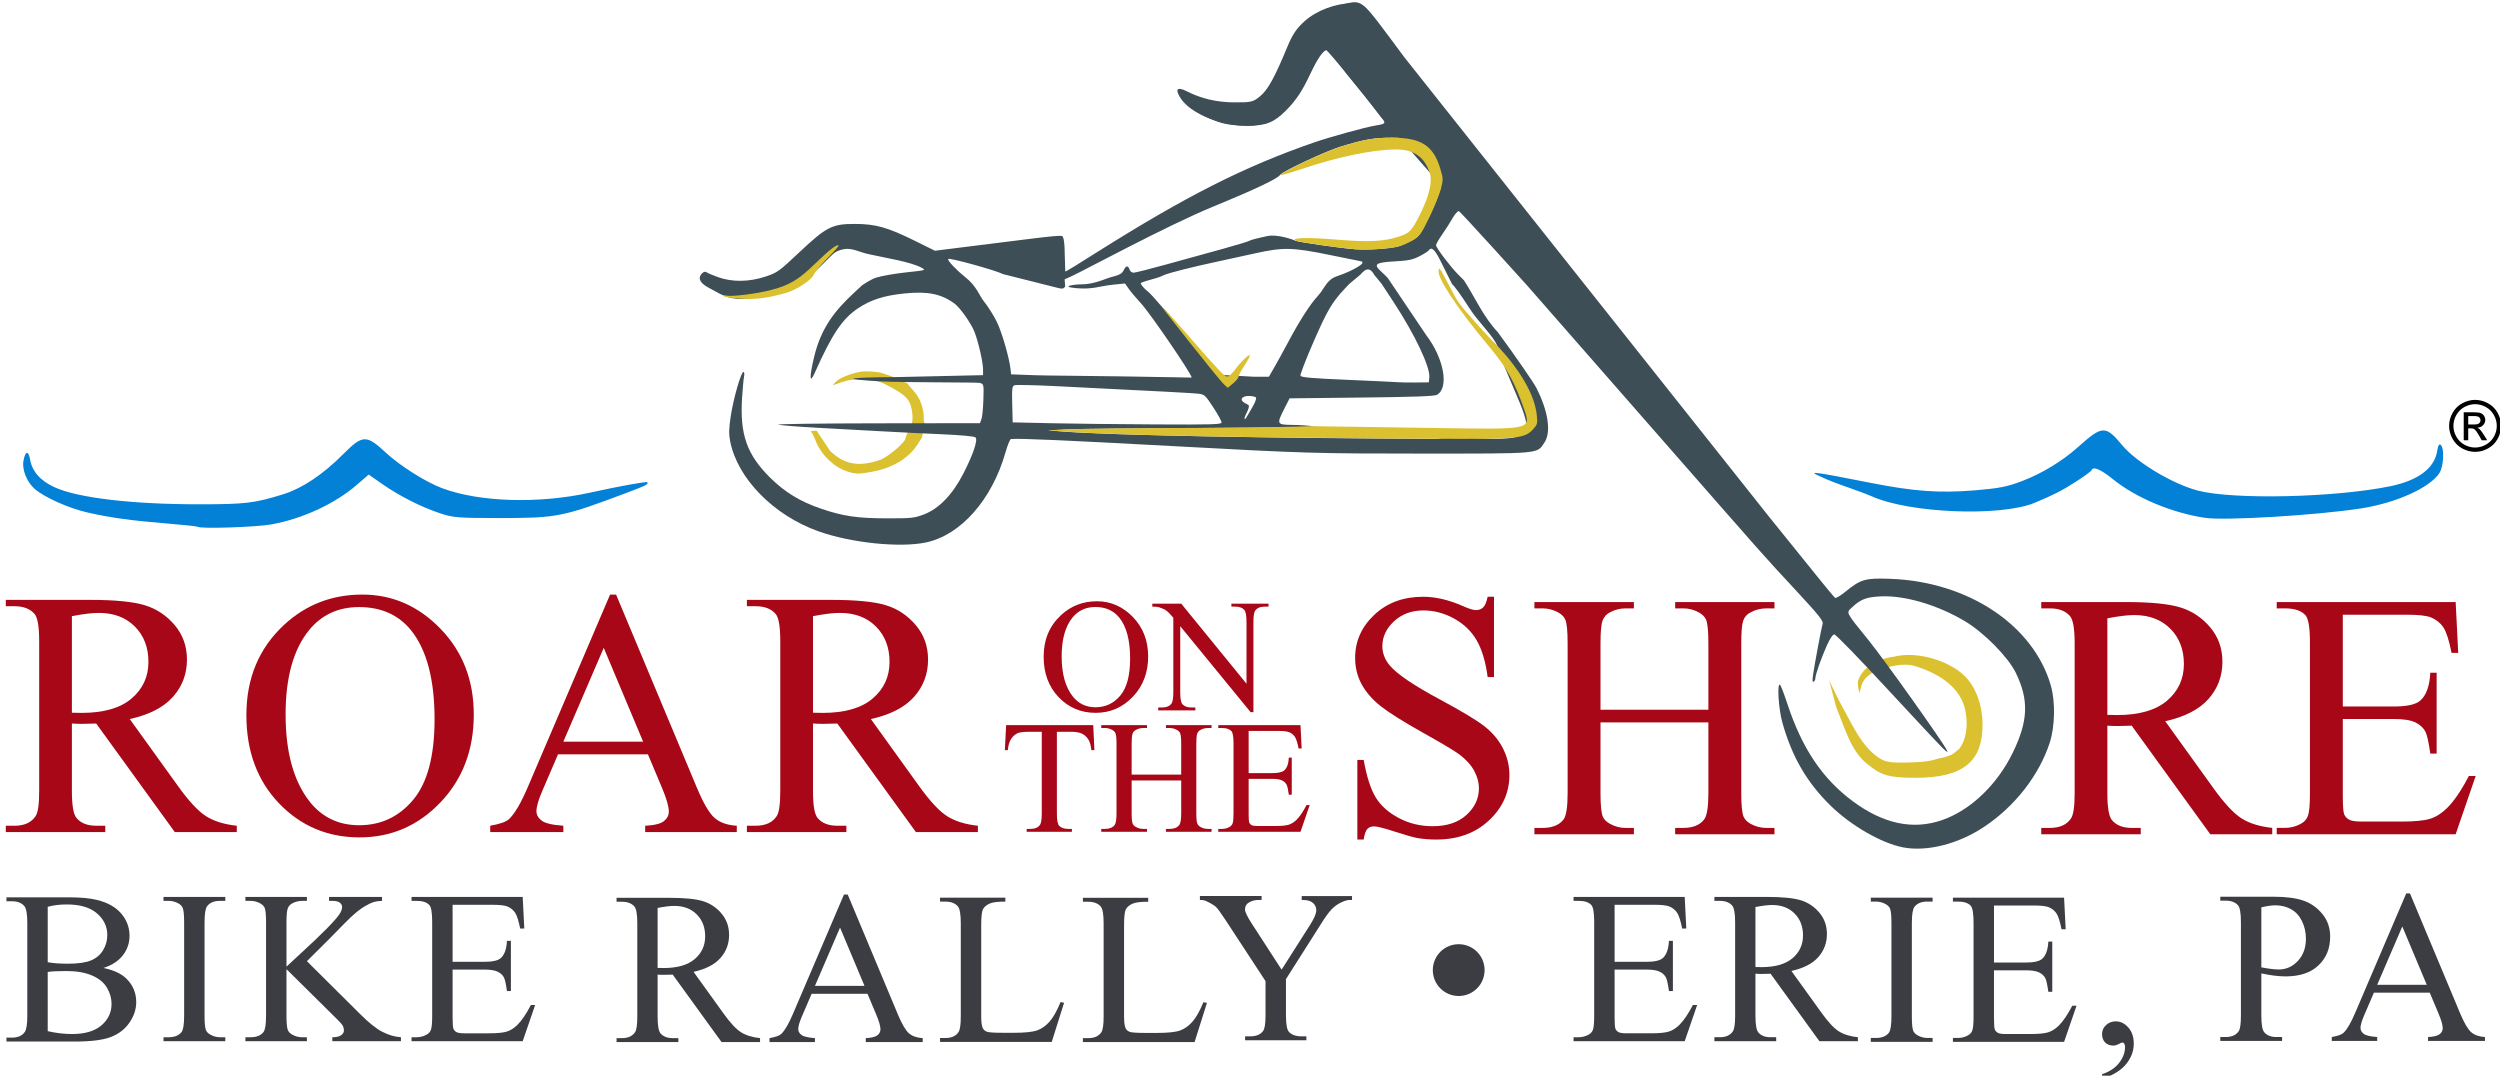 <?xml version="1.0" encoding="UTF-8" standalone="no"?>
<!-- Created with Inkscape (http://www.inkscape.org/) -->

<svg
   xmlns:dc="http://purl.org/dc/elements/1.1/"
   xmlns:cc="http://creativecommons.org/ns#"
   xmlns:rdf="http://www.w3.org/1999/02/22-rdf-syntax-ns#"
   xmlns:svg="http://www.w3.org/2000/svg"
   xmlns="http://www.w3.org/2000/svg"
   xmlns:sodipodi="http://sodipodi.sourceforge.net/DTD/sodipodi-0.dtd"
   xmlns:inkscape="http://www.inkscape.org/namespaces/inkscape"
   id="svg2844"
   version="1.1"
   inkscape:version="0.47 r22583"
   width="251"
   height="108"
   sodipodi:docname="roar on the shore.svg">
  <defs
     id="defs2848">
    <inkscape:perspective
       sodipodi:type="inkscape:persp3d"
       inkscape:vp_x="0 : 0.5 : 1"
       inkscape:vp_y="0 : 1000 : 0"
       inkscape:vp_z="1 : 0.5 : 1"
       inkscape:persp3d-origin="0.5 : 0.33333333 : 1"
       id="perspective2852" />
    <inkscape:perspective
       id="perspective2892"
       inkscape:persp3d-origin="0.5 : 0.33333333 : 1"
       inkscape:vp_z="1 : 0.5 : 1"
       inkscape:vp_y="0 : 1000 : 0"
       inkscape:vp_x="0 : 0.5 : 1"
       sodipodi:type="inkscape:persp3d" />
    <inkscape:perspective
       id="perspective3697"
       inkscape:persp3d-origin="0.5 : 0.33333333 : 1"
       inkscape:vp_z="1 : 0.5 : 1"
       inkscape:vp_y="0 : 1000 : 0"
       inkscape:vp_x="0 : 0.5 : 1"
       sodipodi:type="inkscape:persp3d" />
    <inkscape:perspective
       id="perspective3732"
       inkscape:persp3d-origin="0.5 : 0.33333333 : 1"
       inkscape:vp_z="1 : 0.5 : 1"
       inkscape:vp_y="0 : 1000 : 0"
       inkscape:vp_x="0 : 0.5 : 1"
       sodipodi:type="inkscape:persp3d" />
    <inkscape:perspective
       id="perspective3774"
       inkscape:persp3d-origin="0.5 : 0.33333333 : 1"
       inkscape:vp_z="1 : 0.5 : 1"
       inkscape:vp_y="0 : 1000 : 0"
       inkscape:vp_x="0 : 0.5 : 1"
       sodipodi:type="inkscape:persp3d" />
    <inkscape:perspective
       id="perspective3840"
       inkscape:persp3d-origin="0.5 : 0.33333333 : 1"
       inkscape:vp_z="1 : 0.5 : 1"
       inkscape:vp_y="0 : 1000 : 0"
       inkscape:vp_x="0 : 0.5 : 1"
       sodipodi:type="inkscape:persp3d" />
    <inkscape:perspective
       id="perspective3840-2"
       inkscape:persp3d-origin="0.5 : 0.33333333 : 1"
       inkscape:vp_z="1 : 0.5 : 1"
       inkscape:vp_y="0 : 1000 : 0"
       inkscape:vp_x="0 : 0.5 : 1"
       sodipodi:type="inkscape:persp3d" />
    <inkscape:perspective
       id="perspective3892"
       inkscape:persp3d-origin="0.5 : 0.33333333 : 1"
       inkscape:vp_z="1 : 0.5 : 1"
       inkscape:vp_y="0 : 1000 : 0"
       inkscape:vp_x="0 : 0.5 : 1"
       sodipodi:type="inkscape:persp3d" />
    <inkscape:perspective
       id="perspective3892-6"
       inkscape:persp3d-origin="0.5 : 0.33333333 : 1"
       inkscape:vp_z="1 : 0.5 : 1"
       inkscape:vp_y="0 : 1000 : 0"
       inkscape:vp_x="0 : 0.5 : 1"
       sodipodi:type="inkscape:persp3d" />
    <inkscape:perspective
       id="perspective3892-9"
       inkscape:persp3d-origin="0.5 : 0.33333333 : 1"
       inkscape:vp_z="1 : 0.5 : 1"
       inkscape:vp_y="0 : 1000 : 0"
       inkscape:vp_x="0 : 0.5 : 1"
       sodipodi:type="inkscape:persp3d" />
    <inkscape:perspective
       id="perspective3959"
       inkscape:persp3d-origin="0.5 : 0.33333333 : 1"
       inkscape:vp_z="1 : 0.5 : 1"
       inkscape:vp_y="0 : 1000 : 0"
       inkscape:vp_x="0 : 0.5 : 1"
       sodipodi:type="inkscape:persp3d" />
    <inkscape:perspective
       id="perspective3992"
       inkscape:persp3d-origin="0.5 : 0.33333333 : 1"
       inkscape:vp_z="1 : 0.5 : 1"
       inkscape:vp_y="0 : 1000 : 0"
       inkscape:vp_x="0 : 0.5 : 1"
       sodipodi:type="inkscape:persp3d" />
    <inkscape:perspective
       id="perspective3992-7"
       inkscape:persp3d-origin="0.5 : 0.33333333 : 1"
       inkscape:vp_z="1 : 0.5 : 1"
       inkscape:vp_y="0 : 1000 : 0"
       inkscape:vp_x="0 : 0.5 : 1"
       sodipodi:type="inkscape:persp3d" />
    <inkscape:perspective
       id="perspective3992-9"
       inkscape:persp3d-origin="0.5 : 0.33333333 : 1"
       inkscape:vp_z="1 : 0.5 : 1"
       inkscape:vp_y="0 : 1000 : 0"
       inkscape:vp_x="0 : 0.5 : 1"
       sodipodi:type="inkscape:persp3d" />
    <inkscape:perspective
       id="perspective3992-5"
       inkscape:persp3d-origin="0.5 : 0.33333333 : 1"
       inkscape:vp_z="1 : 0.5 : 1"
       inkscape:vp_y="0 : 1000 : 0"
       inkscape:vp_x="0 : 0.5 : 1"
       sodipodi:type="inkscape:persp3d" />
    <inkscape:perspective
       id="perspective4078"
       inkscape:persp3d-origin="0.5 : 0.33333333 : 1"
       inkscape:vp_z="1 : 0.5 : 1"
       inkscape:vp_y="0 : 1000 : 0"
       inkscape:vp_x="0 : 0.5 : 1"
       sodipodi:type="inkscape:persp3d" />
    <inkscape:perspective
       id="perspective4078-5"
       inkscape:persp3d-origin="0.5 : 0.33333333 : 1"
       inkscape:vp_z="1 : 0.5 : 1"
       inkscape:vp_y="0 : 1000 : 0"
       inkscape:vp_x="0 : 0.5 : 1"
       sodipodi:type="inkscape:persp3d" />
    <inkscape:perspective
       id="perspective4126"
       inkscape:persp3d-origin="0.5 : 0.33333333 : 1"
       inkscape:vp_z="1 : 0.5 : 1"
       inkscape:vp_y="0 : 1000 : 0"
       inkscape:vp_x="0 : 0.5 : 1"
       sodipodi:type="inkscape:persp3d" />
    <inkscape:perspective
       id="perspective4126-9"
       inkscape:persp3d-origin="0.5 : 0.33333333 : 1"
       inkscape:vp_z="1 : 0.5 : 1"
       inkscape:vp_y="0 : 1000 : 0"
       inkscape:vp_x="0 : 0.5 : 1"
       sodipodi:type="inkscape:persp3d" />
    <inkscape:perspective
       id="perspective4126-0"
       inkscape:persp3d-origin="0.5 : 0.33333333 : 1"
       inkscape:vp_z="1 : 0.5 : 1"
       inkscape:vp_y="0 : 1000 : 0"
       inkscape:vp_x="0 : 0.5 : 1"
       sodipodi:type="inkscape:persp3d" />
    <inkscape:perspective
       id="perspective4193"
       inkscape:persp3d-origin="0.5 : 0.33333333 : 1"
       inkscape:vp_z="1 : 0.5 : 1"
       inkscape:vp_y="0 : 1000 : 0"
       inkscape:vp_x="0 : 0.5 : 1"
       sodipodi:type="inkscape:persp3d" />
    <inkscape:perspective
       id="perspective4545"
       inkscape:persp3d-origin="0.5 : 0.33333333 : 1"
       inkscape:vp_z="1 : 0.5 : 1"
       inkscape:vp_y="0 : 1000 : 0"
       inkscape:vp_x="0 : 0.5 : 1"
       sodipodi:type="inkscape:persp3d" />
    <inkscape:perspective
       id="perspective5133"
       inkscape:persp3d-origin="0.5 : 0.33333333 : 1"
       inkscape:vp_z="1 : 0.5 : 1"
       inkscape:vp_y="0 : 1000 : 0"
       inkscape:vp_x="0 : 0.5 : 1"
       sodipodi:type="inkscape:persp3d" />
  </defs>
  <sodipodi:namedview
     pagecolor="#ffffff"
     bordercolor="#666666"
     borderopacity="1"
     objecttolerance="10"
     gridtolerance="10"
     guidetolerance="10"
     inkscape:pageopacity="0"
     inkscape:pageshadow="2"
     inkscape:window-width="1280"
     inkscape:window-height="750"
     id="namedview2846"
     showgrid="false"
     inkscape:zoom="4.5727273"
     inkscape:cx="126"
     inkscape:cy="55"
     inkscape:window-x="-8"
     inkscape:window-y="-8"
     inkscape:window-maximized="1"
     inkscape:current-layer="svg2844"
     showguides="true"
     inkscape:guide-bbox="true" />
  <g
     id="g3114"
     transform="matrix(0.212,0,0,0.212,-1.302,-0.576)">
    <path
       sodipodi:nodetypes="ccsssssssaacccccccccccc"
       d="m 659.086,14.864 c -3.781,-4.878 -6.231,-11.466 -12.277,-10.641 -7.985,0 -17.152,3.424 -22.825,8.524 -3.873,3.483 -5.735,6.258 -8.209,12.24 -5.975,14.446 -9.178,20.257 -12.818,23.258 -3.39,2.794 -4.138,2.976 -12.135,2.953 -8.346,-0.024 -15.667,-1.719 -22.636,-5.242 -4.39,-2.219 -5.603,-1.215 -3.284,2.716 6.2,10.508 30.395,17.171 42.397,11.675 5.846,-2.677 12.46,-13.42 17.904,-20.759 2.991,-4.031 3.992,-9.781 8.062,-12.719 0.686,-0.495 1.204,-1.113 2.462,-0.615 l 2.294,3.387 5.984,8.228 8.228,10.098 7.854,10.098 35.53,40.392 71.609,78.507 76.573,71.022 -61.916,-72.523 -93.746,-120.016 0.374,-0.374 -29.425,-40.209 z"
       style="fill:#3e4e56;fill-opacity:1"
       id="path4284" />
    <g
       id="flowRoot2874-1"
       style="font-size:120px;font-style:normal;font-variant:normal;font-weight:normal;font-stretch:normal;text-align:start;line-height:125%;writing-mode:lr-tb;text-anchor:start;fill:#a70716;fill-opacity:1;stroke:none;font-family:Times New Roman;-inkscape-font-specification:Times New Roman"
       transform="matrix(1.384,0,0,1.384,634.155,-124.882)">
      <path
         id="path4287"
         d="m 57.457,296.391 0,27.48 -2.168,0 c -0.703,-5.273 -1.963,-9.473 -3.779,-12.598 -1.816,-3.125 -4.404,-5.605 -7.764,-7.441 -3.359,-1.836 -6.836,-2.754 -10.43,-2.754 -4.063,7e-5 -7.422,1.24 -10.078,3.721 -2.656,2.481 -3.984,5.303 -3.984,8.467 -1.7e-5,2.422 0.84,4.629 2.52,6.621 2.422,2.93 8.184,6.836 17.285,11.719 7.422,3.984 12.49,7.041 15.205,9.17 2.715,2.129 4.805,4.639 6.27,7.529 1.465,2.891 2.197,5.918 2.197,9.082 -6.1e-5,6.016 -2.334,11.201 -7.002,15.557 -4.668,4.355 -10.674,6.533 -18.018,6.533 -2.305,0 -4.473,-0.176 -6.504,-0.527 -1.211,-0.195 -3.721,-0.908 -7.529,-2.139 -3.809,-1.23 -6.221,-1.846 -7.236,-1.846 -0.977,0 -1.748,0.293 -2.314,0.879 -0.566,0.586 -0.986,1.797 -1.26,3.633 l -2.168,0 0,-27.246 2.168,0 c 1.016,5.703 2.383,9.971 4.102,12.803 1.719,2.832 4.346,5.186 7.881,7.061 3.535,1.875 7.412,2.812 11.631,2.812 4.883,0 8.74,-1.289 11.572,-3.867 2.832,-2.578 4.248,-5.625 4.248,-9.141 -5e-5,-1.953 -0.537,-3.926 -1.611,-5.918 -1.074,-1.992 -2.744,-3.848 -5.01,-5.566 -1.523,-1.172 -5.684,-3.662 -12.48,-7.471 -6.797,-3.809 -11.631,-6.846 -14.502,-9.111 -2.871,-2.266 -5.049,-4.766 -6.533,-7.5 -1.484,-2.734 -2.227,-5.742 -2.227,-9.023 -7.5e-6,-5.703 2.187,-10.615 6.562,-14.736 4.375,-4.121 9.941,-6.182 16.699,-6.182 4.219,8e-5 8.691,1.035 13.418,3.105 2.187,0.977 3.73,1.465 4.629,1.465 1.016,8e-5 1.846,-0.303 2.49,-0.908 0.644,-0.605 1.162,-1.826 1.553,-3.662 z" />
      <path
         id="path4289"
         d="m 93.902,335.062 36.914,0 0,-22.734 c -7e-5,-4.062 -0.254,-6.738 -0.762,-8.027 -0.391,-0.976 -1.211,-1.816 -2.461,-2.52 -1.68,-0.937 -3.457,-1.406 -5.332,-1.406 l -2.812,0 0,-2.168 33.984,0 0,2.168 -2.812,0 c -1.875,8e-5 -3.652,0.449 -5.332,1.348 -1.25,0.625 -2.1,1.572 -2.549,2.842 -0.449,1.27 -0.674,3.857 -0.674,7.764 l 0,51.27 c -8e-5,4.023 0.254,6.68 0.762,7.969 0.391,0.977 1.191,1.816 2.402,2.52 1.719,0.938 3.516,1.406 5.391,1.406 l 2.812,0 0,2.168 -33.984,0 0,-2.168 2.812,0 c 3.242,0 5.605,-0.957 7.09,-2.871 0.977,-1.25 1.465,-4.258 1.465,-9.023 l 0,-24.199 -36.914,0 0,24.199 c -2.5e-5,4.023 0.254,6.68 0.762,7.969 0.391,0.977 1.211,1.816 2.461,2.52 1.68,0.938 3.457,1.406 5.332,1.406 l 2.871,0 0,2.168 -34.043,0 0,-2.168 2.812,0 c 3.281,0 5.664,-0.957 7.148,-2.871 0.937,-1.25 1.406,-4.258 1.406,-9.023 l 0,-51.27 c -1.4e-5,-4.062 -0.254,-6.738 -0.762,-8.027 -0.391,-0.976 -1.191,-1.816 -2.402,-2.52 -1.719,-0.937 -3.516,-1.406 -5.391,-1.406 l -2.812,0 0,-2.168 34.043,0 0,2.168 -2.871,0 c -1.875,8e-5 -3.652,0.449 -5.332,1.348 -1.211,0.625 -2.051,1.572 -2.52,2.842 -0.469,1.27 -0.703,3.857 -0.703,7.764 z" />
      <path
         id="path4293"
         d="m 323.766,377.66 -21.211,0 -26.895,-37.148 c -1.992,0.078 -3.613,0.117 -4.863,0.117 -0.508,4e-5 -1.055,-0.01 -1.641,-0.029 -0.586,-0.019 -1.191,-0.049 -1.816,-0.088 l 0,23.086 c -2e-5,5 0.547,8.105 1.641,9.316 1.484,1.719 3.711,2.578 6.68,2.578 l 3.105,0 0,2.168 -34.043,0 0,-2.168 2.988,0 c 3.359,0 5.762,-1.094 7.207,-3.281 0.82,-1.211 1.23,-4.082 1.23,-8.613 l 0,-51.328 c -2e-5,-5 -0.547,-8.105 -1.641,-9.316 -1.523,-1.719 -3.789,-2.578 -6.797,-2.578 l -2.988,0 0,-2.168 28.945,0 c 8.437,8e-5 14.658,0.615 18.662,1.846 4.004,1.231 7.402,3.496 10.195,6.797 2.793,3.301 4.189,7.236 4.189,11.807 -6e-5,4.883 -1.592,9.121 -4.775,12.715 -3.184,3.594 -8.115,6.133 -14.795,7.617 l 16.406,22.793 c 3.75,5.234 6.973,8.711 9.668,10.43 2.695,1.719 6.211,2.812 10.547,3.281 z M 267.34,336.82 c 0.742,5e-5 1.387,0.01 1.934,0.029 0.547,0.02 0.996,0.029 1.348,0.029 7.578,4e-5 13.291,-1.641 17.139,-4.922 3.848,-3.281 5.771,-7.461 5.771,-12.539 -5e-5,-4.961 -1.553,-8.994 -4.658,-12.1 -3.106,-3.105 -7.217,-4.658 -12.334,-4.658 -2.266,7e-5 -5.332,0.371 -9.199,1.113 z" />
      <path
         id="path4295"
         d="m 347.906,302.543 0,31.406 17.461,0 c 4.531,4e-5 7.559,-0.684 9.082,-2.051 2.031,-1.797 3.164,-4.961 3.398,-9.492 l 2.168,0 0,27.656 -2.168,0 c -0.547,-3.867 -1.094,-6.348 -1.641,-7.441 -0.703,-1.367 -1.856,-2.441 -3.457,-3.223 -1.602,-0.781 -4.063,-1.172 -7.383,-1.172 l -17.461,0 0,26.191 c -3e-5,3.516 0.156,5.654 0.469,6.416 0.312,0.762 0.859,1.367 1.641,1.816 0.781,0.449 2.266,0.674 4.453,0.674 l 13.477,0 c 4.492,10e-6 7.754,-0.312 9.785,-0.938 2.031,-0.625 3.984,-1.855 5.859,-3.691 2.422,-2.422 4.902,-6.074 7.441,-10.957 l 2.344,0 -6.855,19.922 -61.23,0 0,-2.168 2.812,0 c 1.875,0 3.652,-0.449 5.332,-1.348 1.25,-0.625 2.1,-1.562 2.549,-2.812 0.449,-1.25 0.674,-3.809 0.674,-7.676 l 0,-51.621 c -10e-6,-5.039 -0.508,-8.144 -1.523,-9.316 -1.406,-1.562 -3.75,-2.344 -7.031,-2.344 l -2.812,0 0,-2.168 61.23,0 0.879,17.402 -2.285,0 c -0.82,-4.18 -1.729,-7.051 -2.725,-8.613 -0.996,-1.562 -2.471,-2.754 -4.424,-3.574 -1.563,-0.586 -4.316,-0.879 -8.262,-0.879 z" />
    </g>
    <g
       id="flowRoot2874"
       style="font-size:120px;font-style:normal;font-variant:normal;font-weight:normal;font-stretch:normal;text-align:start;line-height:125%;writing-mode:lr-tb;text-anchor:start;fill:#a70716;fill-opacity:1;stroke:none;font-family:Times New Roman;-inkscape-font-specification:Times New Roman"
       transform="matrix(1.384,0,0,1.384,2.675,-125.906)">
      <path
         id="path3041"
         d="m 83.531,377.66 -21.211,0 -26.895,-37.148 c -1.992,0.078 -3.613,0.117 -4.863,0.117 -0.508,4e-5 -1.055,-0.01 -1.641,-0.029 -0.586,-0.019 -1.191,-0.049 -1.816,-0.088 l 0,23.086 c -2.5e-5,5 0.547,8.105 1.641,9.316 1.484,1.719 3.711,2.578 6.68,2.578 l 3.105,0 0,2.168 -34.043,0 0,-2.168 2.988,0 c 3.359,0 5.762,-1.094 7.207,-3.281 0.82,-1.211 1.23,-4.082 1.23,-8.613 l 0,-51.328 c -1.4e-5,-5 -0.547,-8.105 -1.641,-9.316 -1.523,-1.719 -3.789,-2.578 -6.797,-2.578 l -2.988,0 0,-2.168 28.945,0 c 8.437,8e-5 14.658,0.615 18.662,1.846 4.004,1.231 7.402,3.496 10.195,6.797 2.793,3.301 4.189,7.236 4.189,11.807 -6.4e-5,4.883 -1.592,9.121 -4.775,12.715 -3.184,3.594 -8.115,6.133 -14.795,7.617 l 16.406,22.793 c 3.75,5.234 6.973,8.711 9.668,10.43 2.695,1.719 6.211,2.812 10.547,3.281 z M 27.105,336.82 c 0.742,5e-5 1.387,0.01 1.934,0.029 0.547,0.02 0.996,0.029 1.348,0.029 7.578,4e-5 13.291,-1.641 17.139,-4.922 3.848,-3.281 5.771,-7.461 5.771,-12.539 -5.1e-5,-4.961 -1.553,-8.994 -4.658,-12.1 -3.106,-3.105 -7.217,-4.658 -12.334,-4.658 -2.266,7e-5 -5.332,0.371 -9.199,1.113 z" />
      <path
         id="path3043"
         d="m 126.48,296.391 c 10.312,8e-5 19.248,3.916 26.807,11.748 7.559,7.832 11.338,17.607 11.338,29.326 -8e-5,12.07 -3.809,22.09 -11.426,30.059 -7.617,7.969 -16.836,11.953 -27.656,11.953 -10.938,0 -20.127,-3.887 -27.568,-11.66 -7.441,-7.773 -11.162,-17.832 -11.162,-30.176 -4e-6,-12.617 4.297,-22.91 12.891,-30.879 7.461,-6.914 16.387,-10.371 26.777,-10.371 z m -1.113,4.277 c -7.109,8e-5 -12.813,2.637 -17.109,7.91 -5.352,6.563 -8.027,16.172 -8.027,28.828 -2e-5,12.969 2.773,22.949 8.32,29.941 4.258,5.312 9.883,7.969 16.875,7.969 7.461,0 13.623,-2.91 18.486,-8.73 4.863,-5.82 7.295,-15 7.295,-27.539 -7e-5,-13.594 -2.676,-23.73 -8.027,-30.41 -4.297,-5.312 -10.234,-7.969 -17.812,-7.969 z" />
      <path
         id="path3045"
         d="m 224.215,351.058 -30.762,0 -5.391,12.539 c -1.328,3.086 -1.992,5.391 -1.992,6.914 -1e-5,1.211 0.576,2.275 1.729,3.193 1.152,0.918 3.643,1.514 7.471,1.787 l 0,2.168 -25.02,0 0,-2.168 c 3.32,-0.586 5.469,-1.348 6.445,-2.285 1.992,-1.875 4.199,-5.684 6.621,-11.426 l 27.949,-65.391 2.051,0 27.656,66.094 c 2.226,5.313 4.248,8.76 6.064,10.342 1.816,1.582 4.346,2.471 7.588,2.666 l 0,2.168 -31.348,0 0,-2.168 c 3.164,-0.156 5.303,-0.684 6.416,-1.582 1.113,-0.898 1.67,-1.992 1.67,-3.281 -6e-5,-1.719 -0.781,-4.434 -2.344,-8.145 z m -1.641,-4.336 -13.477,-32.109 -13.828,32.109 z" />
      <path
         id="path3047"
         d="m 337.125,377.66 -21.211,0 -26.895,-37.148 c -1.992,0.078 -3.613,0.117 -4.863,0.117 -0.508,4e-5 -1.055,-0.01 -1.641,-0.029 -0.586,-0.019 -1.191,-0.049 -1.816,-0.088 l 0,23.086 c -3e-5,5 0.547,8.105 1.641,9.316 1.484,1.719 3.711,2.578 6.68,2.578 l 3.105,0 0,2.168 -34.043,0 0,-2.168 2.988,0 c 3.359,0 5.762,-1.094 7.207,-3.281 0.82,-1.211 1.23,-4.082 1.23,-8.613 l 0,-51.328 c -1e-5,-5 -0.547,-8.105 -1.641,-9.316 -1.523,-1.719 -3.789,-2.578 -6.797,-2.578 l -2.988,0 0,-2.168 28.945,0 c 8.437,8e-5 14.658,0.615 18.662,1.846 4.004,1.231 7.402,3.496 10.195,6.797 2.793,3.301 4.189,7.236 4.189,11.807 -7e-5,4.883 -1.592,9.121 -4.775,12.715 -3.184,3.594 -8.115,6.133 -14.795,7.617 l 16.406,22.793 c 3.75,5.234 6.973,8.711 9.668,10.43 2.695,1.719 6.211,2.812 10.547,3.281 z M 280.699,336.82 c 0.742,5e-5 1.387,0.01 1.934,0.029 0.547,0.02 0.996,0.029 1.348,0.029 7.578,4e-5 13.291,-1.641 17.139,-4.922 3.848,-3.281 5.771,-7.461 5.771,-12.539 -5e-5,-4.961 -1.553,-8.994 -4.658,-12.1 -3.106,-3.105 -7.217,-4.658 -12.334,-4.658 -2.266,7e-5 -5.332,0.371 -9.199,1.113 z" />
    </g>
    <g
       id="flowRoot2874-1-9"
       style="font-size:120px;font-style:normal;font-variant:normal;font-weight:normal;font-stretch:normal;text-align:start;line-height:125%;writing-mode:lr-tb;text-anchor:start;fill:#a70716;fill-opacity:1;stroke:none;font-family:Times New Roman;-inkscape-font-specification:Times New Roman"
       transform="matrix(0.636,0,0,0.636,496.163,98.96)">
      <path
         id="path3050"
         d="m 46.324,296.391 c 10.312,8e-5 19.248,3.916 26.807,11.748 7.559,7.832 11.338,17.607 11.338,29.326 -8.2e-5,12.07 -3.809,22.09 -11.426,30.059 -7.617,7.969 -16.836,11.953 -27.656,11.953 -10.938,0 -20.127,-3.887 -27.568,-11.66 -7.441,-7.773 -11.162,-17.832 -11.162,-30.176 -4.2e-6,-12.617 4.297,-22.91 12.891,-30.879 7.461,-6.914 16.387,-10.371 26.777,-10.371 z m -1.113,4.277 c -7.109,8e-5 -12.813,2.637 -17.109,7.91 -5.352,6.563 -8.027,16.172 -8.027,28.828 -1.8e-5,12.969 2.773,22.949 8.32,29.941 4.258,5.312 9.883,7.969 16.875,7.969 7.461,0 13.623,-2.91 18.486,-8.73 4.863,-5.82 7.295,-15 7.295,-27.539 -6.8e-5,-13.594 -2.676,-23.73 -8.027,-30.41 -4.297,-5.312 -10.234,-7.969 -17.812,-7.969 z" />
      <path
         id="path3052"
         d="m 87.574,298.207 21.563,0 48.574,59.59 0,-45.82 c -7e-5,-4.883 -0.547,-7.93 -1.641,-9.141 -1.445,-1.641 -3.731,-2.461 -6.855,-2.461 l -2.754,0 0,-2.168 27.656,0 0,2.168 -2.812,0 c -3.359,8e-5 -5.742,1.016 -7.148,3.047 -0.859,1.25 -1.289,4.102 -1.289,8.555 l 0,66.973 -2.109,0 -52.383,-63.984 0,48.926 c -2e-5,4.883 0.527,7.93 1.582,9.141 1.484,1.641 3.77,2.461 6.855,2.461 l 2.812,0 0,2.168 -27.656,0 0,-2.168 2.754,0 c 3.398,0 5.801,-1.016 7.207,-3.047 0.859,-1.25 1.289,-4.102 1.289,-8.555 l 0,-55.254 c -2.305,-2.695 -4.053,-4.473 -5.244,-5.332 -1.191,-0.859 -2.939,-1.66 -5.244,-2.402 -1.133,-0.351 -2.852,-0.527 -5.156,-0.527 z" />
    </g>
    <g
       id="flowRoot2874-1-9-2"
       style="font-size:120px;font-style:normal;font-variant:normal;font-weight:normal;font-stretch:normal;text-align:start;line-height:125%;writing-mode:lr-tb;text-anchor:start;fill:#a70716;fill-opacity:1;stroke:none;font-family:Times New Roman;-inkscape-font-specification:Times New Roman"
       transform="matrix(0.636,0,0,0.636,478.168,156.46)">
      <path
         id="path3055"
         d="m 71.871,298.207 0.879,18.633 -2.227,0 c -0.43,-3.281 -1.016,-5.625 -1.758,-7.031 -1.211,-2.266 -2.822,-3.935 -4.834,-5.01 -2.012,-1.074 -4.658,-1.611 -7.939,-1.611 l -11.191,0 0,60.703 c -4.2e-5,4.883 0.527,7.93 1.582,9.141 1.484,1.641 3.769,2.461 6.855,2.461 l 2.754,0 0,2.168 -33.691,0 0,-2.168 2.812,0 c 3.359,0 5.742,-1.016 7.148,-3.047 0.859,-1.25 1.289,-4.102 1.289,-8.555 l 0,-60.703 -9.551,0 c -3.711,8e-5 -6.348,0.274 -7.91,0.82 -2.031,0.742 -3.77,2.168 -5.215,4.277 -1.445,2.109 -2.305,4.961 -2.578,8.555 l -2.227,0 0.938,-18.633 z" />
      <path
         id="path3057"
         d="m 100.465,335.062 36.914,0 0,-22.734 c -7e-5,-4.062 -0.254,-6.738 -0.762,-8.027 -0.391,-0.976 -1.211,-1.816 -2.461,-2.52 -1.68,-0.937 -3.457,-1.406 -5.332,-1.406 l -2.812,0 0,-2.168 33.984,0 0,2.168 -2.812,0 c -1.875,8e-5 -3.652,0.449 -5.332,1.348 -1.25,0.625 -2.1,1.572 -2.549,2.842 -0.449,1.27 -0.674,3.857 -0.674,7.764 l 0,51.27 c -8e-5,4.023 0.254,6.68 0.762,7.969 0.391,0.977 1.191,1.816 2.402,2.52 1.719,0.938 3.516,1.406 5.391,1.406 l 2.812,0 0,2.168 -33.984,0 0,-2.168 2.812,0 c 3.242,0 5.605,-0.957 7.09,-2.871 0.977,-1.25 1.465,-4.258 1.465,-9.023 l 0,-24.199 -36.914,0 0,24.199 c -2e-5,4.023 0.254,6.68 0.762,7.969 0.391,0.977 1.211,1.816 2.461,2.52 1.68,0.938 3.457,1.406 5.332,1.406 l 2.871,0 0,2.168 -34.043,0 0,-2.168 2.812,0 c 3.281,0 5.664,-0.957 7.148,-2.871 0.937,-1.25 1.406,-4.258 1.406,-9.023 l 0,-51.27 c -1.4e-5,-4.062 -0.254,-6.738 -0.762,-8.027 -0.391,-0.976 -1.191,-1.816 -2.402,-2.52 -1.719,-0.937 -3.516,-1.406 -5.391,-1.406 l -2.812,0 0,-2.168 34.043,0 0,2.168 -2.871,0 c -1.875,8e-5 -3.652,0.449 -5.332,1.348 -1.211,0.625 -2.051,1.572 -2.52,2.842 -0.469,1.27 -0.703,3.857 -0.703,7.764 z" />
      <path
         id="path3059"
         d="m 187.594,302.543 0,31.406 17.461,0 c 4.531,4e-5 7.559,-0.684 9.082,-2.051 2.031,-1.797 3.164,-4.961 3.398,-9.492 l 2.168,0 0,27.656 -2.168,0 c -0.547,-3.867 -1.094,-6.348 -1.641,-7.441 -0.703,-1.367 -1.856,-2.441 -3.457,-3.223 -1.602,-0.781 -4.063,-1.172 -7.383,-1.172 l -17.461,0 0,26.191 c -3e-5,3.516 0.156,5.654 0.469,6.416 0.312,0.762 0.859,1.367 1.641,1.816 0.781,0.449 2.266,0.674 4.453,0.674 l 13.477,0 c 4.492,10e-6 7.754,-0.312 9.785,-0.938 2.031,-0.625 3.984,-1.855 5.859,-3.691 2.422,-2.422 4.902,-6.074 7.441,-10.957 l 2.344,0 -6.855,19.922 -61.23,0 0,-2.168 2.812,0 c 1.875,0 3.652,-0.449 5.332,-1.348 1.25,-0.625 2.1,-1.562 2.549,-2.812 0.449,-1.25 0.674,-3.809 0.674,-7.676 l 0,-51.621 c -1e-5,-5.039 -0.508,-8.144 -1.523,-9.316 -1.406,-1.562 -3.75,-2.344 -7.031,-2.344 l -2.812,0 0,-2.168 61.23,0 0.879,17.402 -2.285,0 c -0.82,-4.18 -1.729,-7.051 -2.725,-8.613 -0.996,-1.562 -2.471,-2.754 -4.424,-3.574 -1.563,-0.586 -4.316,-0.879 -8.262,-0.879 z" />
    </g>
    <g
       id="flowRoot3810"
       style="font-size:36px;font-style:normal;font-variant:normal;font-weight:normal;font-stretch:normal;text-align:start;line-height:125%;writing-mode:lr-tb;text-anchor:start;fill:#000000;fill-opacity:1;stroke:none;font-family:Times New Roman;-inkscape-font-specification:Times New Roman"
       transform="translate(3.342,-5.027)" />
    <g
       id="flowRoot3824"
       style="font-size:72px;font-style:normal;font-variant:normal;font-weight:normal;font-stretch:normal;text-align:start;line-height:125%;writing-mode:lr-tb;text-anchor:start;fill:#3c3d42;fill-opacity:1;stroke:none;font-family:Times New Roman;-inkscape-font-specification:Times New Roman"
       transform="matrix(1.433,0,0,1.433,8.063,-197.666)">
      <path
         id="path3063"
         d="m 32.852,459.73 c 3.305,0.703 5.777,1.828 7.418,3.375 2.273,2.156 3.41,4.793 3.41,7.91 -4.4e-5,2.367 -0.75,4.635 -2.25,6.803 -1.5,2.168 -3.557,3.75 -6.17,4.746 -2.613,0.996 -6.604,1.494 -11.971,1.494 l -22.5,0 0,-1.301 1.793,0 c 1.992,0 3.422,-0.633 4.289,-1.898 0.539,-0.82 0.809,-2.566 0.809,-5.238 l 0,-30.797 c -8.1e-6,-2.953 -0.34,-4.816 -1.02,-5.59 -0.914,-1.031 -2.273,-1.547 -4.078,-1.547 l -1.793,0 0,-1.301 20.602,0 c 3.844,5e-5 6.926,0.281 9.246,0.844 3.516,0.844 6.199,2.338 8.051,4.482 1.852,2.145 2.777,4.611 2.777,7.4 -4.2e-5,2.391 -0.727,4.529 -2.18,6.416 -1.453,1.887 -3.598,3.287 -6.434,4.201 z m -18.422,-1.898 c 0.867,0.164 1.857,0.287 2.971,0.369 1.113,0.082 2.338,0.123 3.674,0.123 3.422,3e-5 5.994,-0.369 7.717,-1.107 1.723,-0.738 3.041,-1.869 3.955,-3.393 0.914,-1.523 1.371,-3.187 1.371,-4.992 -3.4e-5,-2.789 -1.137,-5.168 -3.41,-7.137 -2.273,-1.969 -5.59,-2.953 -9.949,-2.953 -2.344,5e-5 -4.453,0.258 -6.328,0.773 z m 0,22.781 c 2.719,0.633 5.402,0.949 8.051,0.949 4.242,0 7.477,-0.955 9.703,-2.865 2.227,-1.91 3.34,-4.271 3.34,-7.084 -3.5e-5,-1.852 -0.504,-3.633 -1.512,-5.344 -1.008,-1.711 -2.648,-3.059 -4.922,-4.043 -2.273,-0.984 -5.086,-1.477 -8.438,-1.477 -1.453,2e-5 -2.695,0.024 -3.727,0.07 -1.031,0.047 -1.863,0.129 -2.496,0.246 z" />
    </g>
    <g
       id="flowRoot3824-7"
       style="font-size:72px;font-style:normal;font-variant:normal;font-weight:normal;font-stretch:normal;text-align:start;line-height:125%;writing-mode:lr-tb;text-anchor:start;fill:#3c3d42;fill-opacity:1;stroke:none;font-family:Times New Roman;-inkscape-font-specification:Times New Roman"
       transform="matrix(1.433,0,0,1.433,81.584,-197.856)">
      <path
         id="path3066"
         d="m 21.812,482.758 0,1.301 -20.426,0 0,-1.301 1.688,0 c 1.969,0 3.398,-0.574 4.289,-1.723 0.562,-0.75 0.844,-2.555 0.844,-5.414 l 0,-30.797 C 8.207,442.41 8.055,440.816 7.75,440.043 7.516,439.457 7.035,438.953 6.309,438.531 5.277,437.969 4.199,437.687 3.074,437.687 l -1.688,0 0,-1.301 20.426,0 0,1.301 -1.723,0 c -1.945,4e-5 -3.363,0.574 -4.254,1.723 -0.586,0.75 -0.879,2.555 -0.879,5.414 l 0,30.797 c -1.5e-5,2.414 0.152,4.008 0.457,4.781 0.234,0.586 0.727,1.09 1.477,1.512 1.008,0.562 2.074,0.844 3.199,0.844 z" />
    </g>
    <g
       id="flowRoot3824-3"
       style="font-size:72px;font-style:normal;font-variant:normal;font-weight:normal;font-stretch:normal;text-align:start;line-height:125%;writing-mode:lr-tb;text-anchor:start;fill:#3c3d42;fill-opacity:1;stroke:none;font-family:Times New Roman;-inkscape-font-specification:Times New Roman"
       transform="matrix(1.433,0,0,1.433,121.236,-197.856)">
      <path
         id="path3069"
         d="M 21.109,457.621 38.688,475.094 c 2.883,2.883 5.344,4.846 7.383,5.889 2.039,1.043 4.078,1.635 6.117,1.775 l 0,1.301 -22.676,0 0,-1.301 c 1.359,0 2.338,-0.229 2.936,-0.686 0.598,-0.457 0.896,-0.967 0.896,-1.529 -3.4e-5,-0.562 -0.111,-1.066 -0.334,-1.512 -0.223,-0.445 -0.955,-1.277 -2.197,-2.496 l -16.453,-16.277 0,15.363 c -1.5e-5,2.414 0.152,4.008 0.457,4.781 0.234,0.586 0.727,1.09 1.477,1.512 1.008,0.562 2.074,0.844 3.199,0.844 l 1.617,0 0,1.301 -20.32,0 0,-1.301 1.688,0 c 1.969,0 3.398,-0.574 4.289,-1.723 0.562,-0.75 0.844,-2.555 0.844,-5.414 l 0,-30.797 c -8e-6,-2.414 -0.152,-4.019 -0.457,-4.816 -0.234,-0.562 -0.715,-1.055 -1.441,-1.477 -1.031,-0.562 -2.109,-0.844 -3.234,-0.844 l -1.688,0 0,-1.301 20.32,0 0,1.301 -1.617,0 c -1.102,4e-5 -2.168,0.27 -3.199,0.809 -0.727,0.375 -1.23,0.938 -1.512,1.688 -0.281,0.75 -0.422,2.297 -0.422,4.641 l 0,14.59 c 0.469,-0.445 2.074,-1.934 4.816,-4.465 6.961,-6.375 11.168,-10.629 12.621,-12.762 0.633,-0.937 0.949,-1.758 0.949,-2.461 -3.3e-5,-0.539 -0.246,-1.014 -0.738,-1.424 -0.492,-0.41 -1.324,-0.615 -2.496,-0.615 l -1.09,0 0,-1.301 17.508,0 0,1.301 c -1.031,0.024 -1.969,0.164 -2.812,0.422 -0.844,0.258 -1.875,0.756 -3.094,1.494 -1.219,0.738 -2.719,1.928 -4.5,3.568 -0.516,0.469 -2.895,2.871 -7.137,7.207 z" />
    </g>
    <g
       id="flowRoot3824-3-6"
       style="font-size:72px;font-style:normal;font-variant:normal;font-weight:normal;font-stretch:normal;text-align:start;line-height:125%;writing-mode:lr-tb;text-anchor:start;fill:#3c3d42;fill-opacity:1;stroke:none;font-family:Times New Roman;-inkscape-font-specification:Times New Roman"
       transform="matrix(1.433,0,0,1.433,199.507,-197.856)">
      <path
         id="path3072"
         d="m 14.641,438.988 0,18.844 10.477,0 c 2.719,2e-5 4.535,-0.41 5.449,-1.23 1.219,-1.078 1.898,-2.977 2.039,-5.695 l 1.301,0 0,16.594 -1.301,0 c -0.328,-2.32 -0.656,-3.809 -0.984,-4.465 -0.422,-0.82 -1.113,-1.465 -2.074,-1.934 -0.961,-0.469 -2.438,-0.703 -4.43,-0.703 l -10.477,0 0,15.715 c -1.5e-5,2.109 0.094,3.393 0.281,3.85 0.187,0.457 0.516,0.82 0.984,1.09 0.469,0.27 1.359,0.404 2.672,0.404 l 8.086,0 c 2.695,0 4.652,-0.188 5.871,-0.562 1.219,-0.375 2.391,-1.113 3.516,-2.215 1.453,-1.453 2.941,-3.645 4.465,-6.574 l 1.406,0 -4.113,11.953 -36.738,0 0,-1.301 1.688,0 c 1.125,0 2.191,-0.27 3.199,-0.809 0.75,-0.375 1.26,-0.937 1.529,-1.688 0.27,-0.75 0.404,-2.285 0.404,-4.605 l 0,-30.973 c -8.3e-6,-3.023 -0.305,-4.887 -0.914,-5.59 -0.844,-0.937 -2.25,-1.406 -4.219,-1.406 l -1.688,0 0,-1.301 36.738,0 0.527,10.441 -1.371,0 c -0.492,-2.508 -1.037,-4.23 -1.635,-5.168 -0.598,-0.937 -1.482,-1.652 -2.654,-2.145 -0.938,-0.352 -2.59,-0.527 -4.957,-0.527 z" />
    </g>
    <g
       id="flowRoot3824-3-1"
       style="font-size:72px;font-style:normal;font-variant:normal;font-weight:normal;font-stretch:normal;text-align:start;line-height:125%;writing-mode:lr-tb;text-anchor:start;fill:#3c3d42;fill-opacity:1;stroke:none;font-family:Times New Roman;-inkscape-font-specification:Times New Roman"
       transform="matrix(1.433,0,0,1.433,296.95,-197.434)">
      <path
         id="path3075"
         d="m 48.25,484.059 -12.727,0 -16.137,-22.289 c -1.195,0.047 -2.168,0.07 -2.918,0.07 -0.305,2e-5 -0.633,-0.006 -0.984,-0.018 -0.352,-0.012 -0.715,-0.029 -1.09,-0.053 l 0,13.852 c -1.5e-5,3 0.328,4.863 0.984,5.59 0.891,1.031 2.227,1.547 4.008,1.547 l 1.863,0 0,1.301 -20.426,0 0,-1.301 1.793,0 c 2.016,0 3.457,-0.656 4.324,-1.969 0.492,-0.727 0.738,-2.449 0.738,-5.168 l 0,-30.797 c -8.1e-6,-3 -0.328,-4.863 -0.984,-5.59 -0.914,-1.031 -2.273,-1.547 -4.078,-1.547 l -1.793,0 0,-1.301 17.367,0 c 5.062,5e-5 8.795,0.369 11.197,1.107 2.402,0.738 4.441,2.098 6.117,4.078 1.676,1.981 2.514,4.342 2.514,7.084 -3.8e-5,2.93 -0.955,5.473 -2.865,7.629 -1.91,2.156 -4.869,3.68 -8.877,4.57 l 9.844,13.676 c 2.25,3.141 4.184,5.227 5.801,6.258 1.617,1.031 3.727,1.688 6.328,1.969 z M 14.395,459.555 c 0.445,3e-5 0.832,0.006 1.16,0.018 0.328,0.012 0.598,0.018 0.809,0.018 4.547,2e-5 7.975,-0.984 10.283,-2.953 2.309,-1.969 3.463,-4.477 3.463,-7.523 -3.1e-5,-2.977 -0.932,-5.396 -2.795,-7.26 -1.863,-1.863 -4.33,-2.795 -7.4,-2.795 -1.359,4e-5 -3.199,0.223 -5.52,0.668 z" />
    </g>
    <g
       id="flowRoot3824-3-5"
       style="font-size:72px;font-style:normal;font-variant:normal;font-weight:normal;font-stretch:normal;text-align:start;line-height:125%;writing-mode:lr-tb;text-anchor:start;fill:#3c3d42;fill-opacity:1;stroke:none;font-family:Times New Roman;-inkscape-font-specification:Times New Roman"
       transform="matrix(1.433,0,0,1.433,370.349,-197.434)">
      <path
         id="path3078"
         d="m 32.535,468.098 -18.457,0 -3.234,7.523 c -0.797,1.852 -1.195,3.234 -1.195,4.148 -1.01e-5,0.727 0.346,1.365 1.037,1.916 0.691,0.551 2.186,0.908 4.482,1.072 l 0,1.301 -15.012,0 0,-1.301 c 1.992,-0.352 3.281,-0.809 3.867,-1.371 1.195,-1.125 2.52,-3.41 3.973,-6.855 l 16.77,-39.234 1.23,0 16.594,39.656 c 1.336,3.188 2.549,5.256 3.639,6.205 1.09,0.949 2.607,1.482 4.553,1.6 l 0,1.301 -18.809,0 0,-1.301 c 1.898,-0.094 3.182,-0.41 3.85,-0.949 0.668,-0.539 1.002,-1.195 1.002,-1.969 -3.7e-5,-1.031 -0.469,-2.66 -1.406,-4.887 z m -0.984,-2.602 -8.086,-19.266 -8.297,19.266 z" />
    </g>
    <g
       id="flowRoot3824-3-5-2"
       style="font-size:72px;font-style:normal;font-variant:normal;font-weight:normal;font-stretch:normal;text-align:start;line-height:125%;writing-mode:lr-tb;text-anchor:start;fill:#3c3d42;fill-opacity:1;stroke:none;font-family:Times New Roman;-inkscape-font-specification:Times New Roman"
       transform="matrix(1.433,0,0,1.433,449.848,-197.497)">
      <path
         id="path3081"
         d="m 40.867,470.875 1.16,0.246 -4.078,12.938 -36.914,0 0,-1.301 1.793,0 c 2.016,0 3.457,-0.656 4.324,-1.969 0.492,-0.75 0.738,-2.484 0.738,-5.203 l 0,-30.762 c -8.3e-6,-2.977 -0.328,-4.84 -0.984,-5.59 -0.914,-1.031 -2.273,-1.547 -4.078,-1.547 l -1.793,0 0,-1.301 21.586,0 0,1.301 c -2.531,-0.023 -4.307,0.211 -5.326,0.703 -1.02,0.492 -1.717,1.113 -2.092,1.863 -0.375,0.75 -0.563,2.543 -0.562,5.379 l 0,29.953 c -1.5e-5,1.945 0.187,3.281 0.562,4.008 0.281,0.492 0.715,0.855 1.301,1.09 0.586,0.234 2.414,0.352 5.484,0.352 l 3.48,0 c 3.656,0 6.223,-0.27 7.699,-0.809 1.477,-0.539 2.824,-1.494 4.043,-2.865 1.219,-1.371 2.437,-3.533 3.656,-6.486 z" />
    </g>
    <g
       id="flowRoot3824-3-5-2-1"
       style="font-size:72px;font-style:normal;font-variant:normal;font-weight:normal;font-stretch:normal;text-align:start;line-height:125%;writing-mode:lr-tb;text-anchor:start;fill:#3c3d42;fill-opacity:1;stroke:none;font-family:Times New Roman;-inkscape-font-specification:Times New Roman"
       transform="matrix(1.433,0,0,1.433,517.499,-197.434)">
      <path
         id="path3084"
         d="m 40.867,470.875 1.16,0.246 -4.078,12.938 -36.914,0 0,-1.301 1.793,0 c 2.016,0 3.457,-0.656 4.324,-1.969 0.492,-0.75 0.738,-2.484 0.738,-5.203 l 0,-30.762 c -8.3e-6,-2.977 -0.328,-4.84 -0.984,-5.59 -0.914,-1.031 -2.273,-1.547 -4.078,-1.547 l -1.793,0 0,-1.301 21.586,0 0,1.301 c -2.531,-0.023 -4.307,0.211 -5.326,0.703 -1.02,0.492 -1.717,1.113 -2.092,1.863 -0.375,0.75 -0.563,2.543 -0.562,5.379 l 0,29.953 c -1.5e-5,1.945 0.187,3.281 0.562,4.008 0.281,0.492 0.715,0.855 1.301,1.09 0.586,0.234 2.414,0.352 5.484,0.352 l 3.48,0 c 3.656,0 6.223,-0.27 7.699,-0.809 1.477,-0.539 2.824,-1.494 4.043,-2.865 1.219,-1.371 2.437,-3.533 3.656,-6.486 z" />
    </g>
    <g
       id="flowRoot3824-3-5-2-4"
       style="font-size:72px;font-style:normal;font-variant:normal;font-weight:normal;font-stretch:normal;text-align:start;line-height:125%;writing-mode:lr-tb;text-anchor:start;fill:#3c3d42;fill-opacity:1;stroke:none;font-family:Times New Roman;-inkscape-font-specification:Times New Roman"
       transform="matrix(1.433,0,0,1.433,574.024,-198.278)">
      <path
         id="path3087"
         d="m 33.906,436.387 16.629,0 0,1.301 -0.914,0 c -0.609,4e-5 -1.5,0.27 -2.672,0.809 -1.172,0.539 -2.238,1.313 -3.199,2.32 -0.961,1.008 -2.145,2.648 -3.551,4.922 l -11.496,18.105 0,11.953 c -2.9e-5,2.93 0.328,4.758 0.984,5.484 0.891,0.984 2.297,1.477 4.219,1.477 l 1.547,0 0,1.301 -20.25,0 0,-1.301 1.688,0 c 2.016,0 3.445,-0.609 4.289,-1.828 0.516,-0.75 0.773,-2.461 0.773,-5.133 l 0,-11.285 L 8.875,444.543 C 7.328,442.199 6.279,440.734 5.729,440.148 5.178,439.562 4.035,438.859 2.301,438.039 1.832,437.805 1.152,437.687 0.262,437.687 l 0,-1.301 20.391,0 0,1.301 -1.055,0 c -1.102,4e-5 -2.115,0.258 -3.041,0.773 -0.926,0.516 -1.389,1.289 -1.389,2.32 -1.6e-5,0.844 0.715,2.367 2.145,4.57 l 9.949,15.363 9.352,-14.695 c 1.406,-2.203 2.109,-3.844 2.109,-4.922 -3.9e-5,-0.656 -0.17,-1.242 -0.51,-1.758 -0.34,-0.516 -0.826,-0.92 -1.459,-1.213 -0.633,-0.293 -1.582,-0.439 -2.848,-0.439 z" />
    </g>
    <path
       id="path4034"
       d="m 708.253,465.075 c 0,7.339 -5.949,13.288 -13.288,13.288 -7.339,0 -13.288,-5.949 -13.288,-13.288 0,-7.339 5.949,-13.288 13.288,-13.288 7.339,0 13.288,5.949 13.288,13.288 z"
       style="fill:#3c3d42;fill-opacity:1;fill-rule:evenodd;stroke:none"
       transform="matrix(0.923,0,0,0.923,55.508,32.878)" />
    <g
       id="flowRoot3824-3-5-2-3"
       style="font-size:72px;font-style:normal;font-variant:normal;font-weight:normal;font-stretch:normal;text-align:start;line-height:125%;writing-mode:lr-tb;text-anchor:start;fill:#3c3d42;fill-opacity:1;stroke:none;font-family:Times New Roman;-inkscape-font-specification:Times New Roman"
       transform="matrix(1.433,0,0,1.433,749.812,-197.858)">
      <path
         id="path3091"
         d="m 14.641,438.988 0,18.844 10.477,0 c 2.719,2e-5 4.535,-0.41 5.449,-1.23 1.219,-1.078 1.898,-2.977 2.039,-5.695 l 1.301,0 0,16.594 -1.301,0 c -0.328,-2.32 -0.656,-3.809 -0.984,-4.465 -0.422,-0.82 -1.113,-1.465 -2.074,-1.934 -0.961,-0.469 -2.438,-0.703 -4.43,-0.703 l -10.477,0 0,15.715 c -1.5e-5,2.109 0.094,3.393 0.281,3.85 0.187,0.457 0.516,0.82 0.984,1.09 0.469,0.27 1.359,0.404 2.672,0.404 l 8.086,0 c 2.695,0 4.652,-0.188 5.871,-0.562 1.219,-0.375 2.391,-1.113 3.516,-2.215 1.453,-1.453 2.941,-3.645 4.465,-6.574 l 1.406,0 -4.113,11.953 -36.738,0 0,-1.301 1.688,0 c 1.125,0 2.191,-0.27 3.199,-0.809 0.75,-0.375 1.26,-0.937 1.529,-1.688 0.27,-0.75 0.404,-2.285 0.404,-4.605 l 0,-30.973 c -8.3e-6,-3.023 -0.305,-4.887 -0.914,-5.59 -0.844,-0.937 -2.25,-1.406 -4.219,-1.406 l -1.688,0 0,-1.301 36.738,0 0.527,10.441 -1.371,0 c -0.492,-2.508 -1.037,-4.23 -1.635,-5.168 -0.598,-0.937 -1.482,-1.652 -2.654,-2.145 -0.938,-0.352 -2.59,-0.527 -4.957,-0.527 z" />
    </g>
    <g
       id="flowRoot3824-3-5-2-0"
       style="font-size:72px;font-style:normal;font-variant:normal;font-weight:normal;font-stretch:normal;text-align:start;line-height:125%;writing-mode:lr-tb;text-anchor:start;fill:#3c3d42;fill-opacity:1;stroke:none;font-family:Times New Roman;-inkscape-font-specification:Times New Roman"
       transform="matrix(1.433,0,0,1.433,816.87,-197.858)">
      <path
         id="path3094"
         d="m 48.25,484.059 -12.727,0 -16.137,-22.289 c -1.195,0.047 -2.168,0.07 -2.918,0.07 -0.305,2e-5 -0.633,-0.006 -0.984,-0.018 -0.352,-0.012 -0.715,-0.029 -1.09,-0.053 l 0,13.852 c -1.5e-5,3 0.328,4.863 0.984,5.59 0.891,1.031 2.227,1.547 4.008,1.547 l 1.863,0 0,1.301 -20.426,0 0,-1.301 1.793,0 c 2.016,0 3.457,-0.656 4.324,-1.969 0.492,-0.727 0.738,-2.449 0.738,-5.168 l 0,-30.797 c -8.1e-6,-3 -0.328,-4.863 -0.984,-5.59 -0.914,-1.031 -2.273,-1.547 -4.078,-1.547 l -1.793,0 0,-1.301 17.367,0 c 5.062,5e-5 8.795,0.369 11.197,1.107 2.402,0.738 4.441,2.098 6.117,4.078 1.676,1.981 2.514,4.342 2.514,7.084 -3.8e-5,2.93 -0.955,5.473 -2.865,7.629 -1.91,2.156 -4.869,3.68 -8.877,4.57 l 9.844,13.676 c 2.25,3.141 4.184,5.227 5.801,6.258 1.617,1.031 3.727,1.688 6.328,1.969 z M 14.395,459.555 c 0.445,3e-5 0.832,0.006 1.16,0.018 0.328,0.012 0.598,0.018 0.809,0.018 4.547,2e-5 7.975,-0.984 10.283,-2.953 2.309,-1.969 3.463,-4.477 3.463,-7.523 -3.1e-5,-2.977 -0.932,-5.396 -2.795,-7.26 -1.863,-1.863 -4.33,-2.795 -7.4,-2.795 -1.359,4e-5 -3.199,0.223 -5.52,0.668 z" />
    </g>
    <g
       id="flowRoot3824-3-5-2-3-2"
       style="font-size:72px;font-style:normal;font-variant:normal;font-weight:normal;font-stretch:normal;text-align:start;line-height:125%;writing-mode:lr-tb;text-anchor:start;fill:#3c3d42;fill-opacity:1;stroke:none;font-family:Times New Roman;-inkscape-font-specification:Times New Roman"
       transform="matrix(1.433,0,0,1.433,929.481,-197.516)">
      <path
         id="path3097"
         d="m 14.641,438.988 0,18.844 10.477,0 c 2.719,2e-5 4.535,-0.41 5.449,-1.23 1.219,-1.078 1.898,-2.977 2.039,-5.695 l 1.301,0 0,16.594 -1.301,0 c -0.328,-2.32 -0.656,-3.809 -0.984,-4.465 -0.422,-0.82 -1.113,-1.465 -2.074,-1.934 -0.961,-0.469 -2.438,-0.703 -4.43,-0.703 l -10.477,0 0,15.715 c -1.5e-5,2.109 0.094,3.393 0.281,3.85 0.187,0.457 0.516,0.82 0.984,1.09 0.469,0.27 1.359,0.404 2.672,0.404 l 8.086,0 c 2.695,0 4.652,-0.188 5.871,-0.562 1.219,-0.375 2.391,-1.113 3.516,-2.215 1.453,-1.453 2.941,-3.645 4.465,-6.574 l 1.406,0 -4.113,11.953 -36.738,0 0,-1.301 1.688,0 c 1.125,0 2.191,-0.27 3.199,-0.809 0.75,-0.375 1.26,-0.937 1.529,-1.688 0.27,-0.75 0.404,-2.285 0.404,-4.605 l 0,-30.973 c -8.3e-6,-3.023 -0.305,-4.887 -0.914,-5.59 -0.844,-0.937 -2.25,-1.406 -4.219,-1.406 l -1.688,0 0,-1.301 36.738,0 0.527,10.441 -1.371,0 c -0.492,-2.508 -1.037,-4.23 -1.635,-5.168 -0.598,-0.937 -1.482,-1.652 -2.654,-2.145 -0.938,-0.352 -2.59,-0.527 -4.957,-0.527 z" />
    </g>
    <g
       id="flowRoot3824-3-5-2-3-0"
       style="font-size:72px;font-style:normal;font-variant:normal;font-weight:normal;font-stretch:normal;text-align:start;line-height:125%;writing-mode:lr-tb;text-anchor:start;fill:#3c3d42;fill-opacity:1;stroke:none;font-family:Times New Roman;-inkscape-font-specification:Times New Roman"
       transform="matrix(1.433,0,0,1.433,890.136,-197.516)">
      <path
         id="path3100"
         d="m 21.812,482.758 0,1.301 -20.426,0 0,-1.301 1.688,0 c 1.969,0 3.398,-0.574 4.289,-1.723 0.562,-0.75 0.844,-2.555 0.844,-5.414 l 0,-30.797 C 8.207,442.41 8.055,440.816 7.75,440.043 7.516,439.457 7.035,438.953 6.309,438.531 5.277,437.969 4.199,437.687 3.074,437.687 l -1.688,0 0,-1.301 20.426,0 0,1.301 -1.723,0 c -1.945,4e-5 -3.363,0.574 -4.254,1.723 -0.586,0.75 -0.879,2.555 -0.879,5.414 l 0,30.797 c -1.5e-5,2.414 0.152,4.008 0.457,4.781 0.234,0.586 0.727,1.09 1.477,1.512 1.008,0.562 2.074,0.844 3.199,0.844 z" />
    </g>
    <g
       id="flowRoot3824-3-5-2-3-0-6"
       style="font-size:72px;font-style:normal;font-variant:normal;font-weight:normal;font-stretch:normal;text-align:start;line-height:125%;writing-mode:lr-tb;text-anchor:start;fill:#3c3d42;fill-opacity:1;stroke:none;font-family:Times New Roman;-inkscape-font-specification:Times New Roman"
       transform="matrix(1.433,0,0,1.433,996.69,-197.174)">
      <path
         id="path3103"
         d="m 3.461,496.047 0,-1.547 c 2.414,-0.797 4.283,-2.033 5.607,-3.709 1.324,-1.676 1.986,-3.451 1.986,-5.326 -1.2e-5,-0.445 -0.105,-0.82 -0.316,-1.125 -0.164,-0.211 -0.328,-0.316 -0.492,-0.316 -0.258,0 -0.82,0.234 -1.688,0.703 -0.422,0.211 -0.867,0.316 -1.336,0.316 -1.148,0 -2.063,-0.34 -2.742,-1.02 -0.68,-0.68 -1.02,-1.617 -1.02,-2.812 -3.9e-6,-1.148 0.439,-2.133 1.318,-2.953 0.879,-0.82 1.951,-1.23 3.217,-1.23 1.547,10e-6 2.924,0.674 4.131,2.021 1.207,1.348 1.811,3.135 1.811,5.361 -1.4e-5,2.414 -0.838,4.658 -2.514,6.732 -1.676,2.074 -4.33,3.709 -7.963,4.904 z" />
    </g>
    <g
       id="flowRoot3824-3-5-2-3-0-3"
       style="font-size:72px;font-style:normal;font-variant:normal;font-weight:normal;font-stretch:normal;text-align:start;line-height:125%;writing-mode:lr-tb;text-anchor:start;fill:#3c3d42;fill-opacity:1;stroke:none;font-family:Times New Roman;-inkscape-font-specification:Times New Roman"
       transform="matrix(1.433,0,0,1.433,1056.503,-197.953)">
      <path
         id="path3106"
         d="m 14.359,461.734 0,13.887 c -1.5e-5,3 0.328,4.863 0.984,5.59 0.891,1.031 2.238,1.547 4.043,1.547 l 1.828,0 0,1.301 -20.426,0 0,-1.301 1.793,0 c 2.016,0 3.457,-0.656 4.324,-1.969 0.469,-0.727 0.703,-2.449 0.703,-5.168 l 0,-30.797 c -8e-6,-3 -0.316,-4.863 -0.949,-5.59 -0.914,-1.031 -2.273,-1.547 -4.078,-1.547 l -1.793,0 0,-1.301 17.473,0 c 4.266,5e-5 7.629,0.44 10.09,1.318 2.461,0.879 4.535,2.361 6.223,4.447 1.687,2.086 2.531,4.559 2.531,7.418 -3.8e-5,3.891 -1.283,7.055 -3.85,9.492 -2.566,2.438 -6.193,3.656 -10.881,3.656 -1.148,2e-5 -2.391,-0.082 -3.727,-0.246 -1.336,-0.164 -2.766,-0.41 -4.289,-0.738 z m 0,-2.004 c 1.242,0.234 2.344,0.41 3.305,0.527 0.961,0.117 1.781,0.176 2.461,0.176 2.437,2e-5 4.541,-0.943 6.311,-2.83 1.77,-1.887 2.654,-4.33 2.654,-7.33 -3e-5,-2.062 -0.422,-3.978 -1.266,-5.748 -0.844,-1.769 -2.039,-3.094 -3.586,-3.973 -1.547,-0.879 -3.305,-1.318 -5.273,-1.318 -1.195,5e-5 -2.73,0.223 -4.605,0.668 z" />
    </g>
    <g
       id="flowRoot3824-3-5-2-3-0-66"
       style="font-size:72px;font-style:normal;font-variant:normal;font-weight:normal;font-stretch:normal;text-align:start;line-height:125%;writing-mode:lr-tb;text-anchor:start;fill:#3c3d42;fill-opacity:1;stroke:none;font-family:Times New Roman;-inkscape-font-specification:Times New Roman"
       transform="matrix(1.433,0,0,1.433,1110.21,-197.953)">
      <path
         id="path3109"
         d="m 32.535,468.098 -18.457,0 -3.234,7.523 c -0.797,1.852 -1.195,3.234 -1.195,4.148 -1.01e-5,0.727 0.346,1.365 1.037,1.916 0.691,0.551 2.186,0.908 4.482,1.072 l 0,1.301 -15.012,0 0,-1.301 c 1.992,-0.352 3.281,-0.809 3.867,-1.371 1.195,-1.125 2.52,-3.41 3.973,-6.855 l 16.77,-39.234 1.23,0 16.594,39.656 c 1.336,3.188 2.549,5.256 3.639,6.205 1.09,0.949 2.607,1.482 4.553,1.6 l 0,1.301 -18.809,0 0,-1.301 c 1.898,-0.094 3.182,-0.41 3.85,-0.949 0.668,-0.539 1.002,-1.195 1.002,-1.969 -3.7e-5,-1.031 -0.469,-2.66 -1.406,-4.887 z m -0.984,-2.602 -8.086,-19.266 -8.297,19.266 z" />
    </g>
    <g
       id="flowRoot3824-3-5-2-3-0-3-3"
       style="font-size:72px;font-style:normal;font-variant:normal;font-weight:normal;font-stretch:normal;text-align:start;line-height:125%;writing-mode:lr-tb;text-anchor:start;fill:#000000;fill-opacity:1;stroke:none;font-family:Arial;-inkscape-font-specification:Arial"
       transform="matrix(0.464,0,0,0.464,1166.145,-8.805)">
      <path
         id="path3112"
         d="m 26.242,432.962 c 4.453,5e-5 8.801,1.143 13.043,3.428 4.242,2.285 7.547,5.555 9.914,9.809 2.367,4.254 3.551,8.689 3.551,13.307 -5.3e-5,4.57 -1.166,8.965 -3.498,13.184 -2.332,4.219 -5.602,7.494 -9.809,9.826 -4.207,2.332 -8.607,3.498 -13.201,3.498 -4.594,0 -8.994,-1.166 -13.201,-3.498 -4.207,-2.332 -7.482,-5.607 -9.826,-9.826 -2.344,-4.219 -3.516,-8.613 -3.516,-13.184 -1.1e-7,-4.617 1.189,-9.053 3.568,-13.307 2.379,-4.254 5.689,-7.523 9.932,-9.809 4.242,-2.285 8.59,-3.428 13.043,-3.428 z m 0,4.395 c -3.727,5e-5 -7.354,0.955 -10.881,2.865 -3.527,1.91 -6.287,4.641 -8.279,8.191 -1.992,3.551 -2.988,7.248 -2.988,11.092 -4.5e-6,3.82 0.979,7.482 2.936,10.986 1.957,3.504 4.693,6.234 8.209,8.191 3.516,1.957 7.184,2.936 11.004,2.936 3.82,1e-5 7.488,-0.979 11.004,-2.936 3.516,-1.957 6.246,-4.687 8.191,-8.191 1.945,-3.504 2.918,-7.166 2.918,-10.986 -4.9e-5,-3.844 -0.99,-7.541 -2.971,-11.092 -1.981,-3.551 -4.74,-6.281 -8.279,-8.191 -3.539,-1.91 -7.16,-2.865 -10.863,-2.865 z m -11.637,36.809 0,-28.547 9.809,0 c 3.352,4e-5 5.777,0.264 7.277,0.791 1.5,0.527 2.695,1.447 3.586,2.76 0.891,1.313 1.336,2.707 1.336,4.184 -3.7e-5,2.086 -0.744,3.902 -2.232,5.449 -1.488,1.547 -3.463,2.414 -5.924,2.602 1.008,0.422 1.816,0.926 2.426,1.512 1.148,1.125 2.555,3.012 4.219,5.66 l 3.48,5.59 -5.625,0 -2.531,-4.5 c -1.992,-3.539 -3.598,-5.754 -4.816,-6.645 -0.844,-0.656 -2.074,-0.984 -3.691,-0.984 l -2.707,0 0,12.129 z m 4.605,-16.066 5.59,0 c 2.672,3e-5 4.494,-0.398 5.467,-1.195 0.973,-0.797 1.459,-1.852 1.459,-3.164 -3.2e-5,-0.844 -0.234,-1.6 -0.703,-2.268 -0.469,-0.668 -1.119,-1.166 -1.951,-1.494 -0.832,-0.328 -2.373,-0.492 -4.623,-0.492 l -5.238,0 z" />
    </g>
    <path
       sodipodi:nodetypes="csssssssssssssssscccsccssssssssssssssssssc"
       id="path4220"
       d="m 99.716,252.179 c -0.229,-0.212 -6.717,-0.903 -14.417,-1.535 -17.186,-1.411 -26.449,-2.686 -37.5,-5.163 -8.956,-2.008 -20.634,-7.206 -25.242,-11.237 -3.722,-3.256 -6.076,-9.166 -5.3,-13.305 0.889,-4.739 2.332,-5.04 3.116,-0.651 1.037,5.806 4.934,10.183 11.827,13.282 11.074,4.979 36.675,7.977 68.099,7.974 22.109,-0.002 26.296,-0.501 40.028,-4.77 8.945,-2.781 18.709,-9.307 28.265,-18.892 9.334,-9.362 10.976,-9.418 20.386,-0.702 6.743,6.246 18.732,13.803 26.557,16.739 17.581,6.597 45.592,7.466 69.764,2.165 14.192,-3.113 26.922,-5.429 27.371,-4.979 0.838,0.838 -0.573,1.557 -10.021,5.107 -30.203,11.349 -32.652,11.834 -59.851,11.845 -19.817,0.008 -22.039,-0.172 -28.393,-2.3 -8.964,-3.003 -19.165,-8.177 -27.206,-13.797 l -6.438,-4.5 -5.732,4.956 c -10.21,8.829 -25.466,15.909 -40.092,18.607 -7.369,1.359 -34.059,2.236 -35.223,1.156 z M 1050.299,247.954 c -15.71,-2.401 -32.545,-9.467 -43.414,-18.222 -6.032,-4.859 -9.487,-6.304 -10.253,-4.291 -0.183,0.482 -3.483,2.9 -7.333,5.373 -6.554,4.21 -10.88,6.425 -19.592,10.031 -16.231,6.717 -59.739,4.919 -77.408,-3.2 -1.1,-0.505 -5.375,-2.116 -9.5,-3.579 -8.417,-2.986 -10.018,-3.612 -15,-5.869 -5.54,-2.51 -3.089,-2.188 24,3.152 20.892,4.118 32.833,4.977 49.736,3.576 11.38,-0.943 15.237,-1.704 22.264,-4.394 9.5,-3.636 19.006,-9.419 26.5,-16.12 11.532,-10.313 12.945,-10.36 21,-0.706 6.682,8.009 24.023,18.353 35.856,21.389 17.032,4.369 65.029,3.253 91.049,-2.117 13.038,-2.691 20.745,-8.42 22.097,-16.425 0.509,-3.01 1.01,-3.873 1.794,-3.089 1.753,1.753 1.297,10.279 -0.714,13.343 -4.548,6.928 -20.541,14.127 -37.082,16.692 -21.029,3.261 -64.641,5.888 -74,4.457 z"
       style="fill:#0381d6;fill-opacity:1" />
    <g
       transform="translate(3.342,-5.027)"
       id="g5167">
      <g
         id="g4310"
         style="fill:#dbc030;fill-opacity:1">
        <path
           id="path4318"
           style="fill:#dbc030;fill-opacity:1"
           d="m 879.314,349.923 c 5.145,9.544 9.355,14.576 14.643,17.502 2.333,1.291 5.211,1.607 12.944,1.42 10.613,-0.257 12.108,-1.498 13.704,-1.813 7.818,-1.54 7.538,-2.908 9.924,-4.477 3.366,-4.279 4.34,-10.596 3.177,-17.559 -2.016,-12.08 -13.382,-18.446 -23.549,-21.693 -6.181,-1.974 -13.229,0.19 -19.313,2.448 -1.52,0.564 -2.89,1.559 -4.057,2.685 -0.819,0.79 -1.497,1.749 -1.984,2.777 -0.723,1.527 -1.322,4.893 -1.322,4.893 0,0 -1.117,-3.624 -0.793,-5.422 0.373,-2.077 1.633,-3.982 3.041,-5.554 1.295,-1.446 4.769,-3.34 4.769,-3.34 2.704,-1.881 5.993,-2.594 9.395,-3.08 10.751,-2.707 25.738,1.81 33.227,9.049 5.228,5.053 8.483,13.642 8.582,22.638 0.198,18.105 -9.179,25.695 -31.746,25.695 -14.001,0 -16.741,-1.664 -22.963,-6.64 -7.655,-6.122 -10.421,-16.709 -14.178,-25.763 -0.614,-1.48 -0.915,-3.071 -1.346,-4.614 -0.854,-3.061 -2.457,-9.213 -2.457,-9.213 l 4.563,9.389 5.739,10.672 z" />
      </g>
      <g
         id="g4580"
         transform="matrix(0.758,0,0,0.758,394.557,622.809)">
        <path
           style="fill:#dbc030"
           d="m 60.963,-546.978 -1.749,8.835 -2.678,4.228 c -5.465,8.63 -15.374,14.711 -27.865,17.101 -8.914,1.705 -10.517,1.704 -16.02,-0.016 l 0,5e-5 c -8.417,-2.631 -16.663,-10.641 -19.934,-19.366 -0.966,-2.577 -2.23,-5.016 -2.808,-5.42 -0.578,-0.404 0.974,-0.735 3.449,-0.735 l 8.415,12.586 c 8.755,8.505 17.911,10.217 30.922,5.784 5.491,-1.871 17.072,-11.891 16.242,-14.053 l 3.17,-8.01 c 1.518,-0.613 1.617,-6.475 0.196,-11.592 -1.309,-4.713 -4.144,-7.352 -13.091,-12.184 -6.255,-3.378 -8.093,-3.882 -15.719,-4.305 -6.883,-0.382 -9.811,-0.079 -14.428,1.491 l -5.792,1.97 2.171,-2.311 c 2.513,-2.675 12.777,-6.407 17.62,-6.407 1.825,0 7.162,-0.093 11.131,1.007 l 8.272,2.87 7.89,3.819 c 0,0.319 1.749,2.478 3.886,4.796 3.763,4.083 6.114,10.565 6.114,16.857 0,1.238 -0.056,2.394 0.604,3.054 z"
           id="path4600" />
        <path
           style="fill:#3e4e56;fill-rule:evenodd"
           d="m 86.208,-638.31 c 7.097,5.535 9.137,12.051 11.461,14.871 2.638,3.239 6.376,9.14 8.308,13.114 3.237,6.66 7.847,22.647 8.585,29.775 l 0.311,3 14.5,0.542 c 7.975,0.298 33.065,0.364 55.75,0.75 l 42.586,0.724 c 0,-2.241 -26.024,-40.318 -31.793,-46.516 -2.816,-3.025 -6.188,-7.022 -7.494,-8.882 l -2.374,-3.382 -7.588,0.763 c -8.346,0.839 -12.448,3.085 -22.747,2.18 -10.3,-0.905 -2.209,-2.422 3.667,-2.422 5.876,0 12.932,-2.691 14.196,-3.222 1.263,-0.531 4.136,-1.429 6.384,-1.995 2.816,-0.709 4.442,-1.808 5.229,-3.534 1.376,-3.02 2.823,-3.219 3.684,-0.505 0.349,1.1 1.479,2 2.51,2 1.031,0 10.113,-2.284 20.183,-5.075 10.069,-2.791 25.733,-7.112 34.808,-9.602 9.075,-2.49 16.95,-4.885 17.5,-5.323 0.55,-0.438 5.68,-1.761 11.401,-2.941 5.72,-1.18 15.637,2.103 17.129,2.937 1.491,0.833 28.303,4.678 37.471,5.373 7.784,0.59 22.289,-0.4 27.112,-1.852 2.402,-0.723 6.368,-2.487 8.812,-3.919 3.96,-2.321 5.052,-3.849 10.016,-14.02 3.064,-6.278 6.32,-14.269 7.235,-17.758 1.61,-6.138 1.595,-6.569 -0.47,-13.331 -4.26,-13.951 -11.928,-18.815 -29.706,-18.846 -11.104,-0.019 -17.268,1.044 -31.938,5.509 -9.321,2.837 -36.684,15.62 -38.002,17.753 -1.319,2.134 -13.628,8.228 -42.06,19.909 -28.431,11.681 -81.902,40.553 -87.981,43.281 l -4.543,2.039 0.318,4.48 c -1.257,1.719 -1.604,1.724 -7.719,0.094 l -31.075,-7.821 c -4.271,-2.292 -33.363,-10.356 -34.23,-9.489 -0.905,0.905 6.172,7.916 10.565,11.343 z m 117.447,1.169 c -2.08,0.49 -7.458,2.114 -7.768,2.615 -0.31,0.501 2.283,3.625 4.489,5.248 2.206,1.622 13.476,14.825 25.045,29.339 11.568,14.514 17.253,22.654 18.747,22.657 l 22.532,1.233 9.257,0 3.59,-6.25 c 1.974,-3.438 5.503,-9.85 7.842,-14.25 7.676,-14.442 14.012,-24.37 19.114,-29.952 3.995,-4.501 4.546,-7.48 8.323,-10.472 1.626,-1.278 3.673,-1.909 5.603,-2.595 6.041,-2.007 13.944,-6.295 13.944,-7.567 0,-0.503 -0.113,-0.915 -0.252,-0.915 -0.139,0 -9.025,-1.8 -19.748,-4 -23.902,-4.904 -29.38,-5.012 -47.719,-0.941 -7.579,1.683 -16.931,3.729 -20.781,4.548 -17.323,3.684 -33.114,7.659 -35.66,8.975 -1.526,0.789 -4.477,1.836 -6.558,2.326 z m 142.762,3.092 7.377,11.25 c 13.417,20.462 23.013,40.682 22.381,47.16 l -0.301,3.09 -8,0.1 c -4.4,0.055 -9.575,-0.032 -11.5,-0.193 -1.925,-0.161 -16.253,-0.837 -31.839,-1.501 -21.916,-0.934 -28.456,-1.512 -28.854,-2.549 -0.283,-0.738 3.469,-10.446 8.338,-21.573 8.383,-19.159 11.476,-24.428 19.101,-32.533 l 3.057,-3.25 6.954,-5.8 c 4.122,-5.02 6.624,-3.557 8.587,0.061 l 4.7,5.74 0,4e-5 z m 44.06,0.264 c 0.882,0.309 5.832,7.184 11,15.278 5.168,8.094 15.025,17.322 17.224,23.337 2.609,7.137 2.277,7.706 4.145,12.114 l 8.118,19.15 c 2.09,4.93 7.932,18.27 5.261,21.188 -3.007,10.25 -40.371,2.149 -55.313,5.487 -107.595,-0.437 -203.627,-2.306 -233.04,-4.536 l -10,-0.758 12,-0.626 c 6.6,-0.344 45.075,-0.747 85.5,-0.895 40.425,-0.148 71.25,-0.62 68.5,-1.048 -2.75,-0.428 -8.713,-0.818 -13.25,-0.866 -9.817,-0.104 -9.963,-0.401 -5,-10.182 l 3.25,-6.405 45,-0.5 c 32.608,-0.362 45.582,-0.834 47.113,-1.712 7.669,-4.398 4.348,-22.76 -6.743,-37.288 l -24.049,-35.75 c -0.893,-0.963 -2.814,-2.829 -4.267,-4.148 -4.838,-4.39 -3.269,-5.535 8.457,-6.171 8.695,-0.471 11.376,-1.024 15.669,-3.231 2.849,-1.464 5.463,-3.121 5.809,-3.681 1.506,-2.436 3.723,-0.549 6.999,5.956 m 11.736,-30.475 c 0.781,0 42.274,46 42.274,46 l 71.809,82 c 83.702,95.582 74.676,85.393 96.536,108.975 14.315,15.443 17.232,19.086 16.707,20.867 -0.809,2.746 -5.102,25.604 -6.014,32.015 -0.479,3.37 -0.361,4.653 0.387,4.191 0.593,-0.366 1.077,-1.328 1.077,-2.138 0,-2.189 3.638,-12.582 7.165,-20.47 1.993,-4.458 3.681,-6.936 4.719,-6.931 0.889,0.005 15.649,15.192 32.801,33.75 17.152,18.558 32.846,35.317 34.875,37.242 3.155,2.992 3.505,3.137 2.413,1 -2.897,-5.666 -39.057,-56.427 -48.589,-68.208 -14.912,-18.43 -14.28,-17.153 -10.32,-20.852 5.238,-4.893 8.787,-6.258 17.436,-6.709 15.063,-0.784 35.549,5.192 52.773,15.395 12.002,7.11 27.119,22.416 31.972,32.373 8.215,16.856 7.764,29.893 -1.715,49.5 -9.861,20.397 -26.6,36.396 -44.529,42.558 -18.105,6.223 -36.606,2.27 -55.7,-11.902 -18.927,-14.047 -31.712,-33.124 -40.822,-60.913 -2.03,-6.191 -4.092,-11.505 -4.584,-11.809 -1.92,-1.187 -0.899,15.061 1.481,23.573 6.013,21.502 15.327,37.522 30.312,52.138 12.617,12.306 31.442,23.159 44.813,25.835 l 0,5e-5 c 14.917,2.986 34.648,-1.943 50.83,-12.698 19.344,-12.857 34.47,-32.232 41.11,-52.66 3.283,-10.099 3.584,-25.552 0.694,-35.655 -10.793,-37.741 -51.642,-64.936 -100.212,-66.715 -15.738,-0.577 -18.5,0.21 -28.044,7.984 -3.077,2.506 -6.015,4.266 -6.528,3.911 -0.513,-0.356 -5.276,-6.046 -10.583,-12.646 -5.307,-6.6 -18.926,-23.475 -30.264,-37.5 l -228.013,-287.25 c -29.617,-39.679 -25.458,-36.371 -41.14,-32.715 -18.049,4.209 -25.035,10.901 -33.892,32.465 -7.585,18.467 -12.133,25.213 -18.909,28.044 -7.87,3.288 -28.289,0.661 -39.666,-5.104 -8.783,-4.451 -10.359,-2.536 -3.926,4.772 4.408,5.008 14.41,10.703 23.309,13.274 3.586,1.036 9.462,1.674 15.552,1.688 11.792,0.028 16.825,-1.91 24.253,-9.338 6.425,-6.425 10.3,-12.208 15.186,-22.662 4.397,-9.409 8.274,-15.173 10.204,-15.173 0.953,0 28.838,34.066 35.393,43.238 1.758,2.46 1.205,2.894 -4.919,3.862 -6.022,0.952 -28.209,7.079 -38.328,10.585 -43.398,15.035 -79.611,33.347 -135.362,68.45 -9.491,5.976 -19.864,12.568 -19.879,12.08 l -0.365,-11.862 c 0,-4.116 -0.419,-8.267 -0.931,-9.224 -1.025,-1.915 3.481,-2.333 -58.351,5.413 l -21.783,2.729 -12.217,-6.048 c -17.327,-8.577 -24.749,-10.684 -37.717,-10.705 -14.362,-0.023 -17.851,1.765 -35.056,17.961 -12.475,11.744 -13.541,12.506 -20.905,14.949 -10.127,3.359 -20.715,3.505 -29.437,0.405 -3.356,-1.193 -6.665,-2.598 -7.353,-3.122 -1.621,-1.237 -4.161,1.599 -4.25,3.414 -0.17,3.46 4.399,5.589 7.428,7.271 6.988,3.88 12.016,7.043 23.298,5.676 11.987,-1.452 22.709,-4.247 29.584,-7.712 2.949,-1.486 9.294,-6.609 14.691,-11.862 9.102,-8.858 8.703,-9.743 14.687,-11.142 5.037,-1.178 10.192,1.798 15.241,2.925 11.271,2.516 26.772,4.902 33.573,8.557 2.969,1.596 2.872,1.626 -9.5,2.942 -6.875,0.731 -15.322,2.205 -18.771,3.276 -3.449,1.07 -8.819,4.801 -8.819,4.801 0,0 -5.015,4.673 -5.015,4.673 -11.289,10.519 -20.508,21.306 -24.969,40.188 -3.043,12.877 -2.843,17.187 0.453,9.785 10.716,-24.064 17.18,-33.703 26.998,-40.26 7.962,-5.317 16.274,-7.984 28.896,-9.271 14.621,-1.492 23.174,0.236 31.449,6.354 3.337,2.467 9.952,11.761 12.227,17.177 2.343,5.579 5.535,19.255 5.543,23.75 l 0.007,3.75 -54.745,1.212 c -31.465,0.202 -34.773,1.221 -8.75,2.697 12.375,0.702 60.12,0.518 61.495,0.93 2.474,0.74 2.497,0.851 2.198,10.527 -0.166,5.378 -0.717,10.871 -1.225,12.207 l -0.923,2.428 -64.275,0.086 c -35.351,0.047 -63.15,0.428 -61.775,0.845 1.375,0.417 12.4,1.293 24.5,1.946 12.1,0.653 30.325,1.649 40.5,2.214 10.175,0.565 27.207,1.406 37.85,1.868 11.459,0.498 19.793,1.284 20.437,1.927 1.584,1.584 -1.45,10.591 -7.615,22.613 -6.747,13.156 -15.269,21.968 -24.711,25.549 -5.957,2.259 -7.788,2.448 -23.461,2.411 -18.127,-0.043 -26.92,-1.341 -40.6,-5.994 -13.199,-4.489 -22.703,-10.275 -31.975,-19.466 -14.498,-14.371 -18.928,-26.976 -17.5,-49.798 0.354,-5.664 0.91,-11.627 1.235,-13.25 0.325,-1.625 0.16,-2.952 -0.367,-2.952 -1.504,0 -6.247,16.477 -7.917,27.5 -1.208,7.971 -1.285,11.18 -0.382,15.814 4.531,23.254 27.157,46.308 55.228,56.274 20.37,7.231 50.846,10.376 67.125,6.927 21.746,-4.607 41.214,-26.66 49.67,-56.265 1.296,-4.537 2.835,-8.292 3.42,-8.344 5.547,-0.49 32.809,0.711 104.063,4.582 79.151,4.301 86.64,4.522 153,4.515 74.695,-0.007 71.427,0.288 76.23,-6.901 4.323,-6.471 2.392,-19.598 -5.017,-34.102 -1.826,-3.575 -12.676,-19.26 -24.11,-34.856 -8.963,-9.45 -14.325,-21.826 -21.102,-32.341 l -3.635,-3.651 c -4.863,-4.885 -13.865,-16.785 -13.865,-18.329 0,-0.679 1.747,-3.73 3.881,-6.779 2.135,-3.049 5.016,-7.568 6.402,-10.043 1.387,-2.475 3.16,-4.5 3.94,-4.5 z m -148.224,132.006 c 0,-0.822 -2.35,-5.084 -5.223,-9.472 -4.89,-7.469 -5.48,-8.008 -9.25,-8.443 -3.669,-0.423 -21.713,-1.379 -89.63,-4.747 -12.981,-0.644 -24.359,-0.88 -25.283,-0.526 -1.46,0.56 -1.643,2.119 -1.397,11.914 l 0.283,11.269 23.5,0.528 c 12.925,0.29 42.288,0.628 65.25,0.75 36.472,0.194 41.75,0.033 41.75,-1.272 z m 19.566,-10.028 c 1.424,-2.43 2.303,-4.882 1.953,-5.448 -0.35,-0.566 -2.41,-1.03 -4.577,-1.03 -4.238,0 -5.998,2.448 -2.459,4.373 l 2.22,1.207 c 1.574,0.856 -1.978,6.55 -2.17,7.509 -0.812,4.062 1.675,-0.88 5.033,-6.611 l -10e-6,0 z"
           id="path4584"
           sodipodi:nodetypes="ccscccscscccccccssssssscsscsssssscsccccssccsccccsscccssssssccccccsssscccccccsscccccssscccssccsssssccssssssssssssssssssssssccsssssssscccssssssssssssssscccsssssaasssaassccssssssscccssscccsssssssssssssssssssscsssccsssscccsssscccsccssssscc" />
        <path
           style="fill:#dbc030"
           d="m 247.777,-571.395 c -1.364,-1.251 -11.56,-13.75 -22.657,-27.775 -21.247,-26.852 -21.077,-27.198 0.968,-1.98 19.315,22.094 22.08,24.983 23.887,24.956 0.887,-0.013 2.924,-1.796 4.527,-3.962 3.894,-5.264 9.587,-10.71 9.587,-9.171 0,0.68 -1.575,3.574 -3.5,6.433 -1.925,2.858 -3.532,5.878 -3.572,6.711 -0.04,0.832 -1.577,2.762 -3.416,4.288 l -3.343,2.775 -2.48,-2.275 z"
           id="path4592" />
        <path
           style="fill:#dbc030"
           d="m 278.666,-538.15 c -57.111,-0.687 -111.341,-2.209 -130.5,-3.661 l -10,-0.758 12,-0.626 c 6.6,-0.344 45.075,-0.755 85.5,-0.912 40.425,-0.157 66.49,-1.083 69,-1.046 l 72.474,1.08 c 62.725,0.934 62.872,1.526 58.209,-11.88 -5.709,-16.416 -10.881,-25.82 -20.576,-37.41 -23.525,-28.125 -34.045,-45.626 -32.761,-49.286 0.574,-1.636 0.104,-1.125 1.836,0.789 l 7.956,14.977 c 2.72,5.545 9.059,12.077 13.984,17.791 4.338,5.034 13.684,14.5 13.684,14.5 14.211,15.407 22.577,30.301 23.847,42.452 0.557,5.325 0.394,5.958 -2.277,8.875 -5.325,5.816 -9.116,6.196 -59.836,5.99 -24.772,-0.101 -70.915,-0.494 -102.54,-0.875 z"
           id="path4594"
           sodipodi:nodetypes="ccccsccsssccscsssc" />
        <path
           style="fill:#dbc030"
           d="m -58.639,-625.194 c -3.12,-0.335 -6.044,-0.98 -6.498,-1.434 -0.454,-0.454 0.383,-0.522 1.86,-0.151 3.493,0.877 19.311,-1.107 28.619,-3.589 11.326,-3.02 16.832,-6.347 27.191,-16.427 8.862,-8.625 13.578,-12.251 14.6,-11.229 0.236,0.236 -2.871,3.76 -6.904,7.831 -4.033,4.071 -7.933,8.771 -8.666,10.443 -1.497,3.415 -10.984,9.586 -17.53,11.403 -13.221,3.669 -20.928,4.413 -32.672,3.153 z"
           id="path4590" />
        <path
           style="fill:#dbc030"
           d="m 330.16,-655.682 c -9.168,-0.695 -35.98,-4.54 -37.471,-5.373 -3.412,-1.906 7.235,-2.193 25.37,-0.684 20.307,1.69 29.987,1.211 39.426,-1.953 6.422,-2.153 7.747,-3.562 12.805,-13.624 5.618,-11.176 7.915,-20.488 6.31,-25.583 -3.264,-10.366 -9.953,-15.151 -21.184,-15.151 -14.357,0 -36.563,4.621 -59.527,12.386 -7.298,2.468 -13,4.051 -12.671,3.517 1.319,-2.134 28.681,-14.916 38.002,-17.753 14.67,-4.465 20.834,-5.528 31.938,-5.509 17.778,0.031 25.445,4.895 29.706,18.846 2.065,6.762 2.08,7.194 0.47,13.331 -0.915,3.489 -4.171,11.48 -7.235,17.758 -4.964,10.17 -6.056,11.699 -10.016,14.02 -2.445,1.433 -6.41,3.196 -8.812,3.919 -4.824,1.452 -19.328,2.443 -27.112,1.852 z"
           id="path4586" />
      </g>
    </g>
  </g>
</svg>
